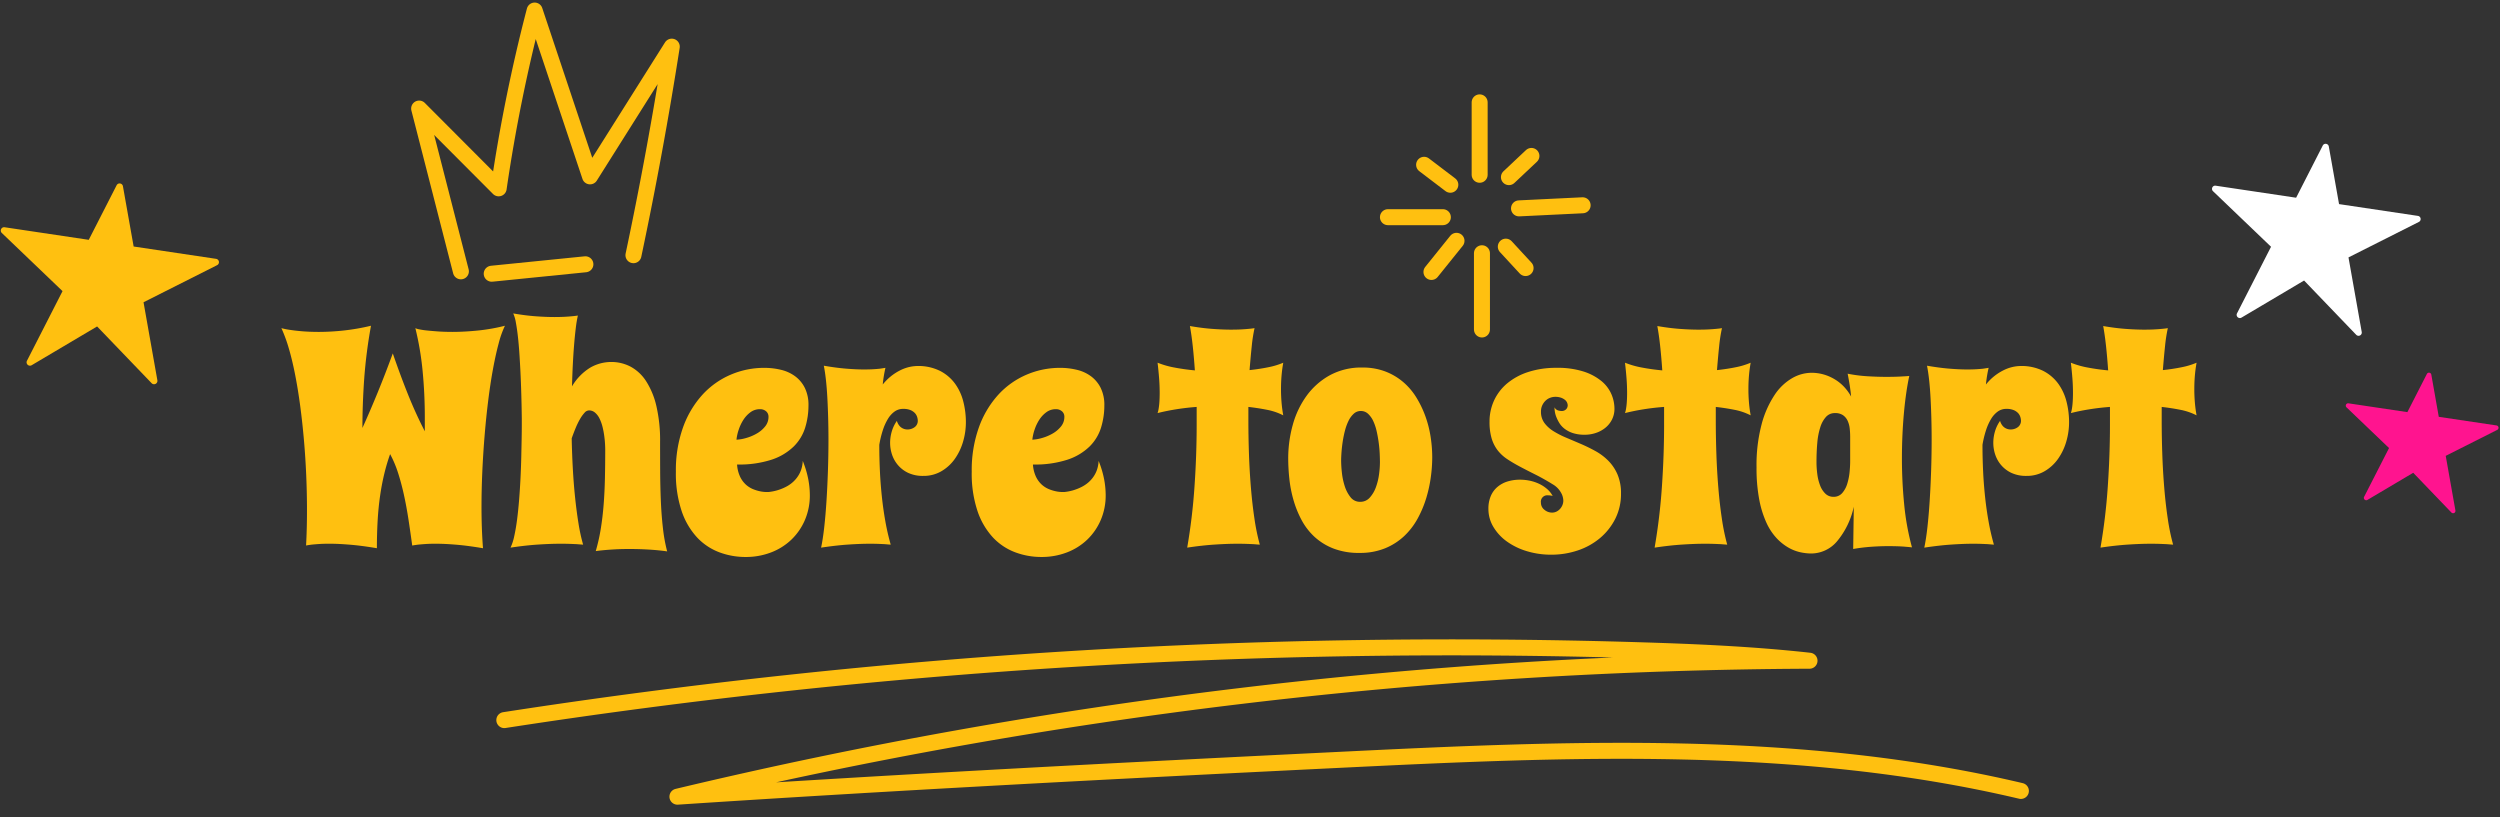 <svg xmlns="http://www.w3.org/2000/svg" xmlns:xlink="http://www.w3.org/1999/xlink" width="625.212" height="204.354" viewBox="0 0 625.212 204.354">
  <rect x="0" y="0" width="625.212" height="204.354" fill="#333333" stroke="none"/>
  <defs>
    <clipPath id="clip-path">
      <rect id="Rectangle_10" data-name="Rectangle 10" width="54.416" height="50.364" fill="#ffc010"/>
    </clipPath>
    <clipPath id="clip-path-2">
      <rect id="Rectangle_10-2" data-name="Rectangle 10" width="38.091" height="35.255" fill="#ff148f"/>
    </clipPath>
    <clipPath id="clip-path-3">
      <rect id="Rectangle_10-3" data-name="Rectangle 10" width="52.03" height="48.156" fill="#fff"/>
    </clipPath>
    <clipPath id="clip-path-4">
      <rect id="Rectangle_19" data-name="Rectangle 19" width="53.103" height="61.21" fill="none" stroke="#ffc010" stroke-width="4"/>
    </clipPath>
    <clipPath id="clip-path-5">
      <rect id="Rectangle_20" data-name="Rectangle 20" width="389.511" height="47.581" transform="translate(0 0)" fill="none" stroke="#ffc010" stroke-width="4"/>
    </clipPath>
    <clipPath id="clip-path-6">
      <rect id="Rectangle_24" data-name="Rectangle 24" width="68.457" height="71.097" fill="none" stroke="#ffc010" stroke-width="4"/>
    </clipPath>
  </defs>
  <g id="Where_to_start" data-name="Where to start" transform="translate(-139 -1947.511)">
    <path id="Path_1176" data-name="Path 1176" d="M25.78,24.107a125.279,125.279,0,0,0-1.711,13.441q-.432,6.3-.432,12.125,1.955-4.324,3.854-8.967t3.741-9.681q1.917,5.564,3.835,10.339T39.24,50.5V47.042q0-5.865-.545-11.542a73.377,73.377,0,0,0-1.823-10.791,3.229,3.229,0,0,0,.9.282,18.233,18.233,0,0,0,1.974.3q1.222.132,2.839.244t3.534.113q2.933,0,6.335-.338a46.667,46.667,0,0,0,6.824-1.2A24.361,24.361,0,0,0,57.7,28.563q-.752,2.8-1.41,6.373t-1.184,7.783q-.526,4.211-.9,8.7t-.583,9.08q-.207,4.587-.207,8.948,0,2.782.094,5.358t.282,4.944q-3.76-.639-6.692-.884t-5.151-.244q-1.429,0-2.519.075t-1.842.15q-.865.113-1.5.226-.451-3.346-.94-6.542t-1.128-6.11q-.639-2.914-1.466-5.489a27.374,27.374,0,0,0-1.993-4.719,49.841,49.841,0,0,0-1.485,5.038q-.62,2.594-1.034,5.489t-.6,6.128q-.188,3.233-.188,6.88-3.76-.639-6.749-.884t-5.132-.244q-1.466,0-2.557.075t-1.842.15q-.865.113-1.429.226.226-4.173.226-8.76,0-4.286-.188-8.723t-.564-8.779q-.376-4.343-.921-8.478T6.849,36.571q-.7-3.628-1.579-6.655a37.037,37.037,0,0,0-1.9-5.207,18.616,18.616,0,0,0,2.557.489q1.241.188,2.989.32t3.929.132a59.03,59.03,0,0,0,6-.338A54.164,54.164,0,0,0,25.78,24.107ZM99.847,80.542q-2.03-.3-4.512-.451t-4.963-.15q-2.369,0-4.568.15t-3.816.376a46.734,46.734,0,0,0,1.26-5.6q.47-2.9.714-6.034t.32-6.561q.075-3.421.075-7.219,0-.564-.056-1.5t-.207-2.03a20.032,20.032,0,0,0-.432-2.2,9.993,9.993,0,0,0-.733-2.011,4.619,4.619,0,0,0-1.109-1.466,2.27,2.27,0,0,0-1.523-.564,1.548,1.548,0,0,0-1.109.583A8.79,8.79,0,0,0,78.078,47.4a18.329,18.329,0,0,0-1.09,2.218q-.526,1.26-1.015,2.651.075,3.835.282,7.576t.564,7.181q.357,3.44.846,6.467A45.225,45.225,0,0,0,78.83,78.85q-.639-.038-1.5-.113-.752-.038-1.786-.075t-2.35-.038q-2.444,0-5.621.207t-6.9.771a13.039,13.039,0,0,0,.94-2.914q.414-1.861.714-4.211t.508-5q.207-2.651.338-5.32t.188-5.17q.056-2.5.094-4.512t.038-3.4v-1.8q-.075-6.279-.338-11.655-.113-2.256-.263-4.549t-.376-4.286q-.226-1.993-.508-3.5a9.017,9.017,0,0,0-.658-2.256q3.045.526,5.64.714t4.662.188q1.354,0,2.444-.056t1.842-.132q.9-.075,1.579-.188a31.714,31.714,0,0,0-.526,3.158q-.226,1.842-.414,4.136t-.32,4.925q-.132,2.632-.207,5.489a13.545,13.545,0,0,1,4.625-4.719,10.506,10.506,0,0,1,5.151-1.372,10.323,10.323,0,0,1,4.906,1.184A10.685,10.685,0,0,1,94.6,38a19.665,19.665,0,0,1,2.557,6.222,37.815,37.815,0,0,1,.921,8.911q0,3.534.019,7.313t.169,7.407q.15,3.628.526,6.9A40.146,40.146,0,0,0,99.847,80.542Zm35.342-36.507a18.837,18.837,0,0,1-.808,5.489,11.4,11.4,0,0,1-2.839,4.737,14.346,14.346,0,0,1-5.47,3.309,26.116,26.116,0,0,1-8.741,1.241,8.42,8.42,0,0,0,.771,3.083,6.374,6.374,0,0,0,1.485,1.993,6.191,6.191,0,0,0,1.842,1.128,10.12,10.12,0,0,0,1.8.526,8.011,8.011,0,0,0,1.391.15h.564a12.091,12.091,0,0,0,4.173-1.2,8.451,8.451,0,0,0,1.542-.959,7.6,7.6,0,0,0,1.372-1.391A7.254,7.254,0,0,0,133.29,60.3a7.914,7.914,0,0,0,.47-2.387,24.4,24.4,0,0,1,1.372,4.568,21.783,21.783,0,0,1,.395,3.967,15.572,15.572,0,0,1-1.222,6.222,14.951,14.951,0,0,1-3.365,4.906,15.138,15.138,0,0,1-5.094,3.215,17.55,17.55,0,0,1-6.41,1.147,18.593,18.593,0,0,1-6.523-1.166,14.713,14.713,0,0,1-5.564-3.7,18.287,18.287,0,0,1-3.873-6.6,29.486,29.486,0,0,1-1.448-9.851,31.792,31.792,0,0,1,1.8-11.129,24.276,24.276,0,0,1,4.85-8.14,20.5,20.5,0,0,1,7.05-5,21.17,21.17,0,0,1,8.4-1.711,17.694,17.694,0,0,1,4.192.489,9.719,9.719,0,0,1,3.534,1.617,8.115,8.115,0,0,1,2.425,2.914A9.64,9.64,0,0,1,135.189,44.034Zm-18.009,8.572a10.49,10.49,0,0,0,2.444-.432,11.6,11.6,0,0,0,2.632-1.109,7.345,7.345,0,0,0,2.087-1.767,3.735,3.735,0,0,0,.846-2.406,1.758,1.758,0,0,0-.6-1.391,2.255,2.255,0,0,0-1.542-.526,3.9,3.9,0,0,0-2.35.752,7.041,7.041,0,0,0-1.767,1.88,10.791,10.791,0,0,0-1.184,2.481A11.531,11.531,0,0,0,117.179,52.606ZM158.838,44.9a3.586,3.586,0,0,0-2.105.658,6.156,6.156,0,0,0-1.673,1.842,13.3,13.3,0,0,0-1.278,2.839,25.086,25.086,0,0,0-.884,3.647q0,3.2.15,6.467t.489,6.467q.338,3.2.884,6.241a57.762,57.762,0,0,0,1.335,5.79q-.6-.038-1.391-.113-.677-.038-1.635-.075t-2.2-.038q-2.331,0-5.4.207t-6.786.771q.451-2.105.79-5.151t.564-6.617q.226-3.572.357-7.463t.132-7.689q0-2.82-.075-5.527t-.207-5.113q-.132-2.406-.357-4.437t-.526-3.5q3.045.526,5.546.733t4.493.207q1.278,0,2.256-.056t1.692-.132q.79-.113,1.429-.226a30.914,30.914,0,0,0-.677,4.173,12.952,12.952,0,0,1,4.267-3.5,9.95,9.95,0,0,1,4.343-1.128,12.193,12.193,0,0,1,5.715,1.222,10.66,10.66,0,0,1,3.76,3.2,13.055,13.055,0,0,1,2.068,4.493,20.712,20.712,0,0,1,.639,5.113,17.216,17.216,0,0,1-.714,4.925,14.423,14.423,0,0,1-2.068,4.3,10.707,10.707,0,0,1-3.346,3.064,8.769,8.769,0,0,1-4.512,1.166,8.644,8.644,0,0,1-3.779-.752,7.669,7.669,0,0,1-2.575-1.955,7.83,7.83,0,0,1-1.485-2.651,9.272,9.272,0,0,1-.47-2.876,10.069,10.069,0,0,1,.432-2.933,8.9,8.9,0,0,1,1.26-2.594,3.375,3.375,0,0,0,.658,1.26,2.543,2.543,0,0,0,.808.62,2.573,2.573,0,0,0,.978.263,2.992,2.992,0,0,0,2.087-.639,1.98,1.98,0,0,0,.7-1.5,3.466,3.466,0,0,0-.15-.94,2.535,2.535,0,0,0-.545-.978,3.162,3.162,0,0,0-1.109-.771A4.654,4.654,0,0,0,158.838,44.9Zm50.343-.865a18.837,18.837,0,0,1-.808,5.489,11.4,11.4,0,0,1-2.839,4.737,14.346,14.346,0,0,1-5.47,3.309,26.116,26.116,0,0,1-8.741,1.241,8.42,8.42,0,0,0,.771,3.083,6.374,6.374,0,0,0,1.485,1.993,6.191,6.191,0,0,0,1.842,1.128,10.12,10.12,0,0,0,1.8.526,8.011,8.011,0,0,0,1.391.15h.564a12.091,12.091,0,0,0,4.173-1.2,8.451,8.451,0,0,0,1.542-.959,7.6,7.6,0,0,0,1.372-1.391,7.254,7.254,0,0,0,1.015-1.842,7.914,7.914,0,0,0,.47-2.387,24.4,24.4,0,0,1,1.372,4.568,21.783,21.783,0,0,1,.395,3.967,15.572,15.572,0,0,1-1.222,6.222,14.951,14.951,0,0,1-3.365,4.906,15.138,15.138,0,0,1-5.094,3.215,17.55,17.55,0,0,1-6.41,1.147,18.593,18.593,0,0,1-6.523-1.166,14.713,14.713,0,0,1-5.564-3.7,18.287,18.287,0,0,1-3.873-6.6,29.486,29.486,0,0,1-1.448-9.851,31.792,31.792,0,0,1,1.8-11.129,24.276,24.276,0,0,1,4.85-8.14,20.5,20.5,0,0,1,7.05-5,21.17,21.17,0,0,1,8.4-1.711,17.694,17.694,0,0,1,4.192.489,9.719,9.719,0,0,1,3.534,1.617,8.115,8.115,0,0,1,2.425,2.914A9.64,9.64,0,0,1,209.181,44.034Zm-18.009,8.572a10.49,10.49,0,0,0,2.444-.432,11.6,11.6,0,0,0,2.632-1.109,7.345,7.345,0,0,0,2.087-1.767,3.735,3.735,0,0,0,.846-2.406,1.758,1.758,0,0,0-.6-1.391,2.255,2.255,0,0,0-1.542-.526,3.9,3.9,0,0,0-2.35.752,7.041,7.041,0,0,0-1.767,1.88,10.791,10.791,0,0,0-1.184,2.481A11.531,11.531,0,0,0,191.172,52.606Zm62.75-19.25q-.3,1.692-.432,3.309t-.132,3.309q0,1.617.132,3.252t.432,3.29a15.18,15.18,0,0,0-4.079-1.391q-2.275-.451-4.643-.714v3.233q0,4.249.15,8.591t.489,8.422q.338,4.079.884,7.726a53.5,53.5,0,0,0,1.335,6.467q-.639-.038-1.5-.113-.752-.038-1.767-.075t-2.331-.038q-2.444,0-5.64.207T229.9,79.6a147.935,147.935,0,0,0,1.823-15.246q.545-7.914.545-15.471V44.41q-2.557.188-5.057.583t-4.719.959a6.334,6.334,0,0,0,.263-1.09q.113-.677.169-1.391T223,42.079q.019-.677.019-1.128,0-1.917-.15-3.8t-.376-3.8a21.714,21.714,0,0,0,4.286,1.222q2.481.47,5.038.7-.226-3.271-.526-6.053t-.714-5.038q3.045.526,5.64.714t4.7.188q1.354,0,2.425-.056t1.823-.132q.9-.075,1.579-.188a38.66,38.66,0,0,0-.7,4.493q-.282,2.688-.545,6,2.481-.263,4.681-.714A18.759,18.759,0,0,0,253.922,33.356Zm37.259,23.687a37.555,37.555,0,0,1-.338,4.794,33.49,33.49,0,0,1-1.128,5.264,26.974,26.974,0,0,1-2.143,5.151,17.7,17.7,0,0,1-3.365,4.418,15.6,15.6,0,0,1-4.794,3.083,16.637,16.637,0,0,1-6.467,1.166,17.5,17.5,0,0,1-6.448-1.09,15.018,15.018,0,0,1-4.737-2.914,15.923,15.923,0,0,1-3.252-4.211,25.363,25.363,0,0,1-2.03-5.019,31.167,31.167,0,0,1-1.034-5.32,48.933,48.933,0,0,1-.282-5.094,31.107,31.107,0,0,1,1.128-8.328,22.531,22.531,0,0,1,3.44-7.275,17.859,17.859,0,0,1,5.79-5.151A16.416,16.416,0,0,1,273.7,34.56a15.865,15.865,0,0,1,5.677.959,15.274,15.274,0,0,1,4.474,2.613A16.2,16.2,0,0,1,287.177,42a25.417,25.417,0,0,1,2.275,4.7,27.236,27.236,0,0,1,1.316,5.151A33.876,33.876,0,0,1,291.181,57.043ZM278.1,58.284q0-.865-.056-2.162T277.8,53.4q-.188-1.429-.508-2.857a12.483,12.483,0,0,0-.846-2.557,5.84,5.84,0,0,0-1.3-1.842,2.593,2.593,0,0,0-1.823-.714,2.556,2.556,0,0,0-1.767.677,5.877,5.877,0,0,0-1.3,1.767,12.592,12.592,0,0,0-.9,2.463,26.66,26.66,0,0,0-.564,2.745q-.207,1.372-.3,2.632t-.094,2.124a29.122,29.122,0,0,0,.188,3.008,16.556,16.556,0,0,0,.714,3.384,8.629,8.629,0,0,0,1.448,2.763,2.959,2.959,0,0,0,2.425,1.147,3.1,3.1,0,0,0,2.387-1.053,7.794,7.794,0,0,0,1.523-2.575,14.892,14.892,0,0,0,.79-3.215A23.038,23.038,0,0,0,278.1,58.284Zm58.652-13.46a5.969,5.969,0,0,1-.6,2.707,6.307,6.307,0,0,1-1.617,2.049,7.5,7.5,0,0,1-2.369,1.316,8.649,8.649,0,0,1-2.857.47,9.261,9.261,0,0,1-2.951-.414,6.988,6.988,0,0,1-2.068-1.072,5.42,5.42,0,0,1-1.335-1.466,9.445,9.445,0,0,1-.771-1.56,5.992,5.992,0,0,1-.357-1.391,9.039,9.039,0,0,1-.075-.978,1.458,1.458,0,0,0,.865.79,3.226,3.226,0,0,0,.827.15,1.531,1.531,0,0,0,1.241-.451,1.453,1.453,0,0,0,.376-.94,1.847,1.847,0,0,0-.15-.677,1.8,1.8,0,0,0-.526-.7,3.272,3.272,0,0,0-.978-.545,4.321,4.321,0,0,0-1.5-.226,3.622,3.622,0,0,0-1.2.226,3.279,3.279,0,0,0-1.147.7,3.879,3.879,0,0,0-.846,1.166,3.609,3.609,0,0,0-.338,1.6,4.661,4.661,0,0,0,.865,2.857,8.221,8.221,0,0,0,2.275,2.049,22.346,22.346,0,0,0,3.2,1.635q1.786.752,3.666,1.56a39.74,39.74,0,0,1,3.666,1.8,14.147,14.147,0,0,1,3.2,2.425,11.106,11.106,0,0,1,2.275,3.421,11.844,11.844,0,0,1,.865,4.737,13.775,13.775,0,0,1-1.429,6.316,15.277,15.277,0,0,1-3.816,4.831,16.975,16.975,0,0,1-5.546,3.083,20.571,20.571,0,0,1-6.655,1.072,20.789,20.789,0,0,1-6.053-.865,16.843,16.843,0,0,1-5-2.406,12.192,12.192,0,0,1-3.4-3.647,8.706,8.706,0,0,1-1.26-4.549,7.953,7.953,0,0,1,.6-3.215,6.148,6.148,0,0,1,1.673-2.275A7.175,7.175,0,0,1,310,63.059a10.5,10.5,0,0,1,3.139-.451,11.928,11.928,0,0,1,2.481.263,10.216,10.216,0,0,1,2.331.79,8.774,8.774,0,0,1,1.955,1.278,6.131,6.131,0,0,1,1.391,1.729,5.285,5.285,0,0,0-.583-.113,4.407,4.407,0,0,0-.583-.038,1.6,1.6,0,0,0-1.767,1.842,2.206,2.206,0,0,0,.865,1.767,2.939,2.939,0,0,0,1.917.714,2.488,2.488,0,0,0,1.128-.263,2.9,2.9,0,0,0,.9-.7,3.278,3.278,0,0,0,.583-.959,2.956,2.956,0,0,0,.207-1.09,4.221,4.221,0,0,0-.658-2.105,5.446,5.446,0,0,0-1.861-1.88q-2.369-1.466-4.474-2.519T313.1,59.336q-1.767-.94-3.177-1.88a10.043,10.043,0,0,1-2.387-2.2,9.208,9.208,0,0,1-1.5-2.97,14.262,14.262,0,0,1-.526-4.155,12.534,12.534,0,0,1,1.147-5.358,12.339,12.339,0,0,1,3.29-4.267,15.77,15.77,0,0,1,5.264-2.839,22.422,22.422,0,0,1,7.068-1.034,21.259,21.259,0,0,1,6.786.94,13.472,13.472,0,0,1,4.474,2.406A8.756,8.756,0,0,1,336,41.252,9.234,9.234,0,0,1,336.75,44.824Zm34.063-11.467q-.3,1.692-.432,3.309t-.132,3.309q0,1.617.132,3.252t.432,3.29a15.18,15.18,0,0,0-4.079-1.391q-2.275-.451-4.643-.714v3.233q0,4.249.15,8.591t.489,8.422q.338,4.079.884,7.726a53.5,53.5,0,0,0,1.335,6.467q-.639-.038-1.5-.113-.752-.038-1.767-.075t-2.331-.038q-2.444,0-5.64.207t-6.918.771a147.935,147.935,0,0,0,1.823-15.246q.545-7.914.545-15.471V44.41q-2.557.188-5.057.583t-4.719.959a6.335,6.335,0,0,0,.263-1.09q.113-.677.169-1.391t.075-1.391q.019-.677.019-1.128,0-1.917-.15-3.8t-.376-3.8a21.714,21.714,0,0,0,4.286,1.222q2.481.47,5.038.7-.226-3.271-.526-6.053t-.714-5.038q3.045.526,5.64.714t4.7.188q1.354,0,2.425-.056t1.823-.132q.9-.075,1.579-.188a38.657,38.657,0,0,0-.7,4.493q-.282,2.688-.545,6,2.481-.263,4.681-.714A18.759,18.759,0,0,0,370.813,33.356Zm40.342,46.17q-.714-.075-1.654-.15-.79-.075-1.9-.113t-2.425-.038q-1.88,0-4.117.15a43.914,43.914,0,0,0-4.606.564l.15-10.565a20.07,20.07,0,0,1-4.192,8.647,8.5,8.5,0,0,1-6.486,3.045,13.236,13.236,0,0,1-2.632-.3,10.53,10.53,0,0,1-2.989-1.147,12.79,12.79,0,0,1-2.97-2.35,14.48,14.48,0,0,1-2.575-3.891,25.07,25.07,0,0,1-1.8-5.79,41.869,41.869,0,0,1-.677-8.065,39.883,39.883,0,0,1,1.278-10.809,24.591,24.591,0,0,1,3.271-7.35,13.229,13.229,0,0,1,4.4-4.173,9.763,9.763,0,0,1,4.7-1.316,10.953,10.953,0,0,1,3.553.545,11.737,11.737,0,0,1,2.839,1.391,10.853,10.853,0,0,1,2.143,1.9,11.872,11.872,0,0,1,1.466,2.105q-.113-1.278-.338-2.726t-.526-2.989a36.309,36.309,0,0,0,4.963.639q2.519.15,4.662.15,2.557,0,4.136-.113.9-.038,1.654-.113-.414,1.88-.752,4.211t-.583,4.982q-.244,2.651-.376,5.564t-.132,5.959q0,5.677.564,11.392A63.967,63.967,0,0,0,411.156,79.526ZM395.7,57.983V51.892a19.4,19.4,0,0,0-.113-2.068,6.169,6.169,0,0,0-.508-1.917,3.509,3.509,0,0,0-1.147-1.41,3.391,3.391,0,0,0-2.03-.545,2.938,2.938,0,0,0-2.237.94,6.889,6.889,0,0,0-1.429,2.575,17.392,17.392,0,0,0-.752,3.873q-.207,2.237-.207,4.869a22.888,22.888,0,0,0,.207,3.045,12.218,12.218,0,0,0,.7,2.8A5.562,5.562,0,0,0,389.5,66.1a2.829,2.829,0,0,0,2.03.79,2.764,2.764,0,0,0,2.181-.94,6.309,6.309,0,0,0,1.26-2.331,14.64,14.64,0,0,0,.583-2.914Q395.7,59.186,395.7,57.983ZM434.729,44.9a3.586,3.586,0,0,0-2.105.658,6.157,6.157,0,0,0-1.673,1.842,13.3,13.3,0,0,0-1.278,2.839,25.088,25.088,0,0,0-.884,3.647q0,3.2.15,6.467t.489,6.467q.338,3.2.884,6.241a57.758,57.758,0,0,0,1.335,5.79q-.6-.038-1.391-.113-.677-.038-1.635-.075t-2.2-.038q-2.331,0-5.4.207t-6.786.771q.451-2.105.79-5.151t.564-6.617q.226-3.572.357-7.463t.132-7.689q0-2.82-.075-5.527t-.207-5.113q-.132-2.406-.357-4.437t-.526-3.5q3.045.526,5.546.733t4.493.207q1.278,0,2.256-.056t1.692-.132q.79-.113,1.429-.226a30.914,30.914,0,0,0-.677,4.173,12.952,12.952,0,0,1,4.267-3.5,9.95,9.95,0,0,1,4.343-1.128,12.193,12.193,0,0,1,5.715,1.222,10.66,10.66,0,0,1,3.76,3.2,13.055,13.055,0,0,1,2.068,4.493,20.711,20.711,0,0,1,.639,5.113,17.216,17.216,0,0,1-.714,4.925,14.423,14.423,0,0,1-2.068,4.3,10.707,10.707,0,0,1-3.346,3.064,8.769,8.769,0,0,1-4.512,1.166,8.644,8.644,0,0,1-3.779-.752,7.669,7.669,0,0,1-2.575-1.955,7.831,7.831,0,0,1-1.485-2.651,9.271,9.271,0,0,1-.47-2.876,10.07,10.07,0,0,1,.432-2.933,8.9,8.9,0,0,1,1.26-2.594,3.375,3.375,0,0,0,.658,1.26,2.543,2.543,0,0,0,.808.62,2.573,2.573,0,0,0,.978.263,2.992,2.992,0,0,0,2.087-.639,1.98,1.98,0,0,0,.7-1.5,3.466,3.466,0,0,0-.15-.94,2.535,2.535,0,0,0-.545-.978,3.162,3.162,0,0,0-1.109-.771A4.654,4.654,0,0,0,434.729,44.9Zm47.6-11.542q-.3,1.692-.432,3.309t-.132,3.309q0,1.617.132,3.252t.432,3.29a15.18,15.18,0,0,0-4.079-1.391q-2.275-.451-4.643-.714v3.233q0,4.249.15,8.591t.489,8.422q.338,4.079.884,7.726a53.5,53.5,0,0,0,1.335,6.467q-.639-.038-1.5-.113-.752-.038-1.767-.075t-2.331-.038q-2.444,0-5.64.207T458.3,79.6a147.935,147.935,0,0,0,1.823-15.246q.545-7.914.545-15.471V44.41q-2.557.188-5.057.583t-4.719.959a6.335,6.335,0,0,0,.263-1.09q.113-.677.169-1.391t.075-1.391q.019-.677.019-1.128,0-1.917-.15-3.8t-.376-3.8a21.714,21.714,0,0,0,4.286,1.222q2.481.47,5.038.7-.226-3.271-.526-6.053t-.714-5.038q3.045.526,5.64.714t4.7.188q1.354,0,2.425-.056t1.823-.132q.9-.075,1.579-.188a38.657,38.657,0,0,0-.7,4.493q-.282,2.688-.545,6,2.481-.263,4.681-.714A18.759,18.759,0,0,0,482.328,33.356Z" transform="translate(206 2004.866)" fill="#ffc010"/>
    <g id="Group_78" data-name="Group 78" transform="translate(139 1993.904) rotate(-1)">
      <g id="Group_39" data-name="Group 39" transform="translate(0 0)" clip-path="url(#clip-path)">
        <path id="Path_153" data-name="Path 153" d="M29.741.016a.836.836,0,0,1,.3,0,.846.846,0,0,1,.694.7L33.15,15.837l20.562,3.441a.842.842,0,0,1,.228,1.588L35.38,29.82,38.5,49.387a.847.847,0,0,1-.464.893.872.872,0,0,1-.205.068.838.838,0,0,1-.3.005.85.85,0,0,1-.48-.259L23.666,35.665,7.135,45.074a.8.8,0,0,1-.249.093.843.843,0,0,1-.911-1.222l9.2-17.263L.248,11.881a.843.843,0,0,1,.429-1.423.852.852,0,0,1,.3,0l20.977,3.51L29.162.447a.842.842,0,0,1,.579-.43" transform="translate(0 0)" fill="#ffc010"/>
      </g>
    </g>
    <g id="Group_79" data-name="Group 79" transform="translate(725.512 2041.073) rotate(-1)">
      <g id="Group_39-2" data-name="Group 39" transform="translate(0 0)" clip-path="url(#clip-path-2)">
        <path id="Path_153-2" data-name="Path 153" d="M20.819.011a.585.585,0,0,1,.212,0A.592.592,0,0,1,21.517.5L23.2,11.086,37.6,13.494a.589.589,0,0,1,.16,1.111L24.766,20.874l2.186,13.7a.593.593,0,0,1-.325.625.61.61,0,0,1-.144.048.587.587,0,0,1-.212,0,.6.6,0,0,1-.336-.181l-9.37-10.1L4.994,31.551a.563.563,0,0,1-.174.065.59.59,0,0,1-.638-.856l6.443-12.084L.174,8.317a.59.59,0,0,1,.3-1,.6.6,0,0,1,.213,0L15.37,9.775,20.413.313a.589.589,0,0,1,.406-.3" transform="translate(0 0)" fill="#ff148f"/>
      </g>
    </g>
    <g id="Group_83" data-name="Group 83" transform="translate(692 1983.968) rotate(-1)">
      <g id="Group_39-3" data-name="Group 39" transform="translate(0 0)" clip-path="url(#clip-path-3)">
        <path id="Path_153-3" data-name="Path 153" d="M28.437.016a.8.8,0,0,1,.29,0,.808.808,0,0,1,.664.668L31.7,15.142l19.66,3.29a.8.8,0,0,1,.218,1.518L33.829,28.512l2.986,18.709a.81.81,0,0,1-.443.854.834.834,0,0,1-.2.065.8.8,0,0,1-.29.005.812.812,0,0,1-.459-.247l-12.8-13.8-15.807,9a.769.769,0,0,1-.238.089.806.806,0,0,1-.871-1.169l8.8-16.506L.237,11.36A.806.806,0,0,1,.647,10a.814.814,0,0,1,.291,0l20.057,3.357L27.883.427a.8.8,0,0,1,.554-.411" transform="translate(0 0)" fill="#fff"/>
      </g>
    </g>
    <g id="Group_85" data-name="Group 85" transform="translate(483.897 1970.906)">
      <g id="Group_84" data-name="Group 84" clip-path="url(#clip-path-4)">
        <line id="Line_2" data-name="Line 2" y2="18.107" transform="translate(25.142 2.205)" fill="none" stroke="#ffc010" stroke-linecap="round" stroke-linejoin="round" stroke-width="4"/>
        <path id="Path_188" data-name="Path 188" d="M59.753,92.8q0,9.533,0,19.066" transform="translate(-34.036 -52.863)" fill="none" stroke="#ffc010" stroke-linecap="round" stroke-linejoin="round" stroke-width="4"/>
        <path id="Path_189" data-name="Path 189" d="M81.288,65.7,97.2,64.928" transform="translate(-46.304 -36.985)" fill="none" stroke="#ffc010" stroke-linecap="round" stroke-linejoin="round" stroke-width="4"/>
        <line id="Line_3" data-name="Line 3" x2="13.736" transform="translate(2.205 30.918)" fill="none" stroke="#ffc010" stroke-linecap="round" stroke-linejoin="round" stroke-width="4"/>
        <path id="Path_190" data-name="Path 190" d="M75.43,41.553l5.626-5.3" transform="translate(-42.967 -20.651)" fill="none" stroke="#ffc010" stroke-linecap="round" stroke-linejoin="round" stroke-width="4"/>
        <path id="Path_191" data-name="Path 191" d="M73.617,88.966l4.946,5.353" transform="translate(-41.935 -50.678)" fill="none" stroke="#ffc010" stroke-linecap="round" stroke-linejoin="round" stroke-width="4"/>
        <path id="Path_192" data-name="Path 192" d="M26.14,41.4l6.56,4.989" transform="translate(-14.89 -23.583)" fill="none" stroke="#ffc010" stroke-linecap="round" stroke-linejoin="round" stroke-width="4"/>
        <path id="Path_193" data-name="Path 193" d="M36.673,85.578l-6.265,7.787" transform="translate(-17.321 -48.748)" fill="none" stroke="#ffc010" stroke-linecap="round" stroke-linejoin="round" stroke-width="4"/>
      </g>
    </g>
    <g id="Group_88" data-name="Group 88" transform="translate(260 2104.285)">
      <g id="Group_87" data-name="Group 87" clip-path="url(#clip-path-5)">
        <path id="Path_194" data-name="Path 194" d="M5.124,23.311A1549.989,1549.989,0,0,1,289.083,5.844c14.173.432,28.353,1.061,42.447,2.618a1242.412,1242.412,0,0,0-283.114,34c55.191-3.645,110.431-6.507,165.676-9.215,56.956-2.793,114.8-5.347,170.3,7.779" fill="none" stroke="#ffc010" stroke-linecap="round" stroke-linejoin="round" stroke-width="4"/>
      </g>
    </g>
    <g id="Group_96" data-name="Group 96" transform="translate(241.181 1947.511)">
      <g id="Group_95" data-name="Group 95" clip-path="url(#clip-path-6)">
        <path id="Path_207" data-name="Path 207" d="M15.562,70.334q-5.219-20.351-10.438-40.7L25.01,49.578a411.54,411.54,0,0,1,9-44.454q6.925,20.73,13.849,41.461L68.3,14.152Q64.211,40.346,58.718,66.3" transform="translate(-2.482 -2.482)" fill="none" stroke="#ffc010" stroke-linecap="round" stroke-linejoin="round" stroke-width="4"/>
        <path id="Path_208" data-name="Path 208" d="M40.311,130.524l23.429-2.36" transform="translate(-19.523 -62.07)" fill="none" stroke="#ffc010" stroke-linecap="round" stroke-linejoin="round" stroke-width="4"/>
      </g>
    </g>
  </g>
</svg>
